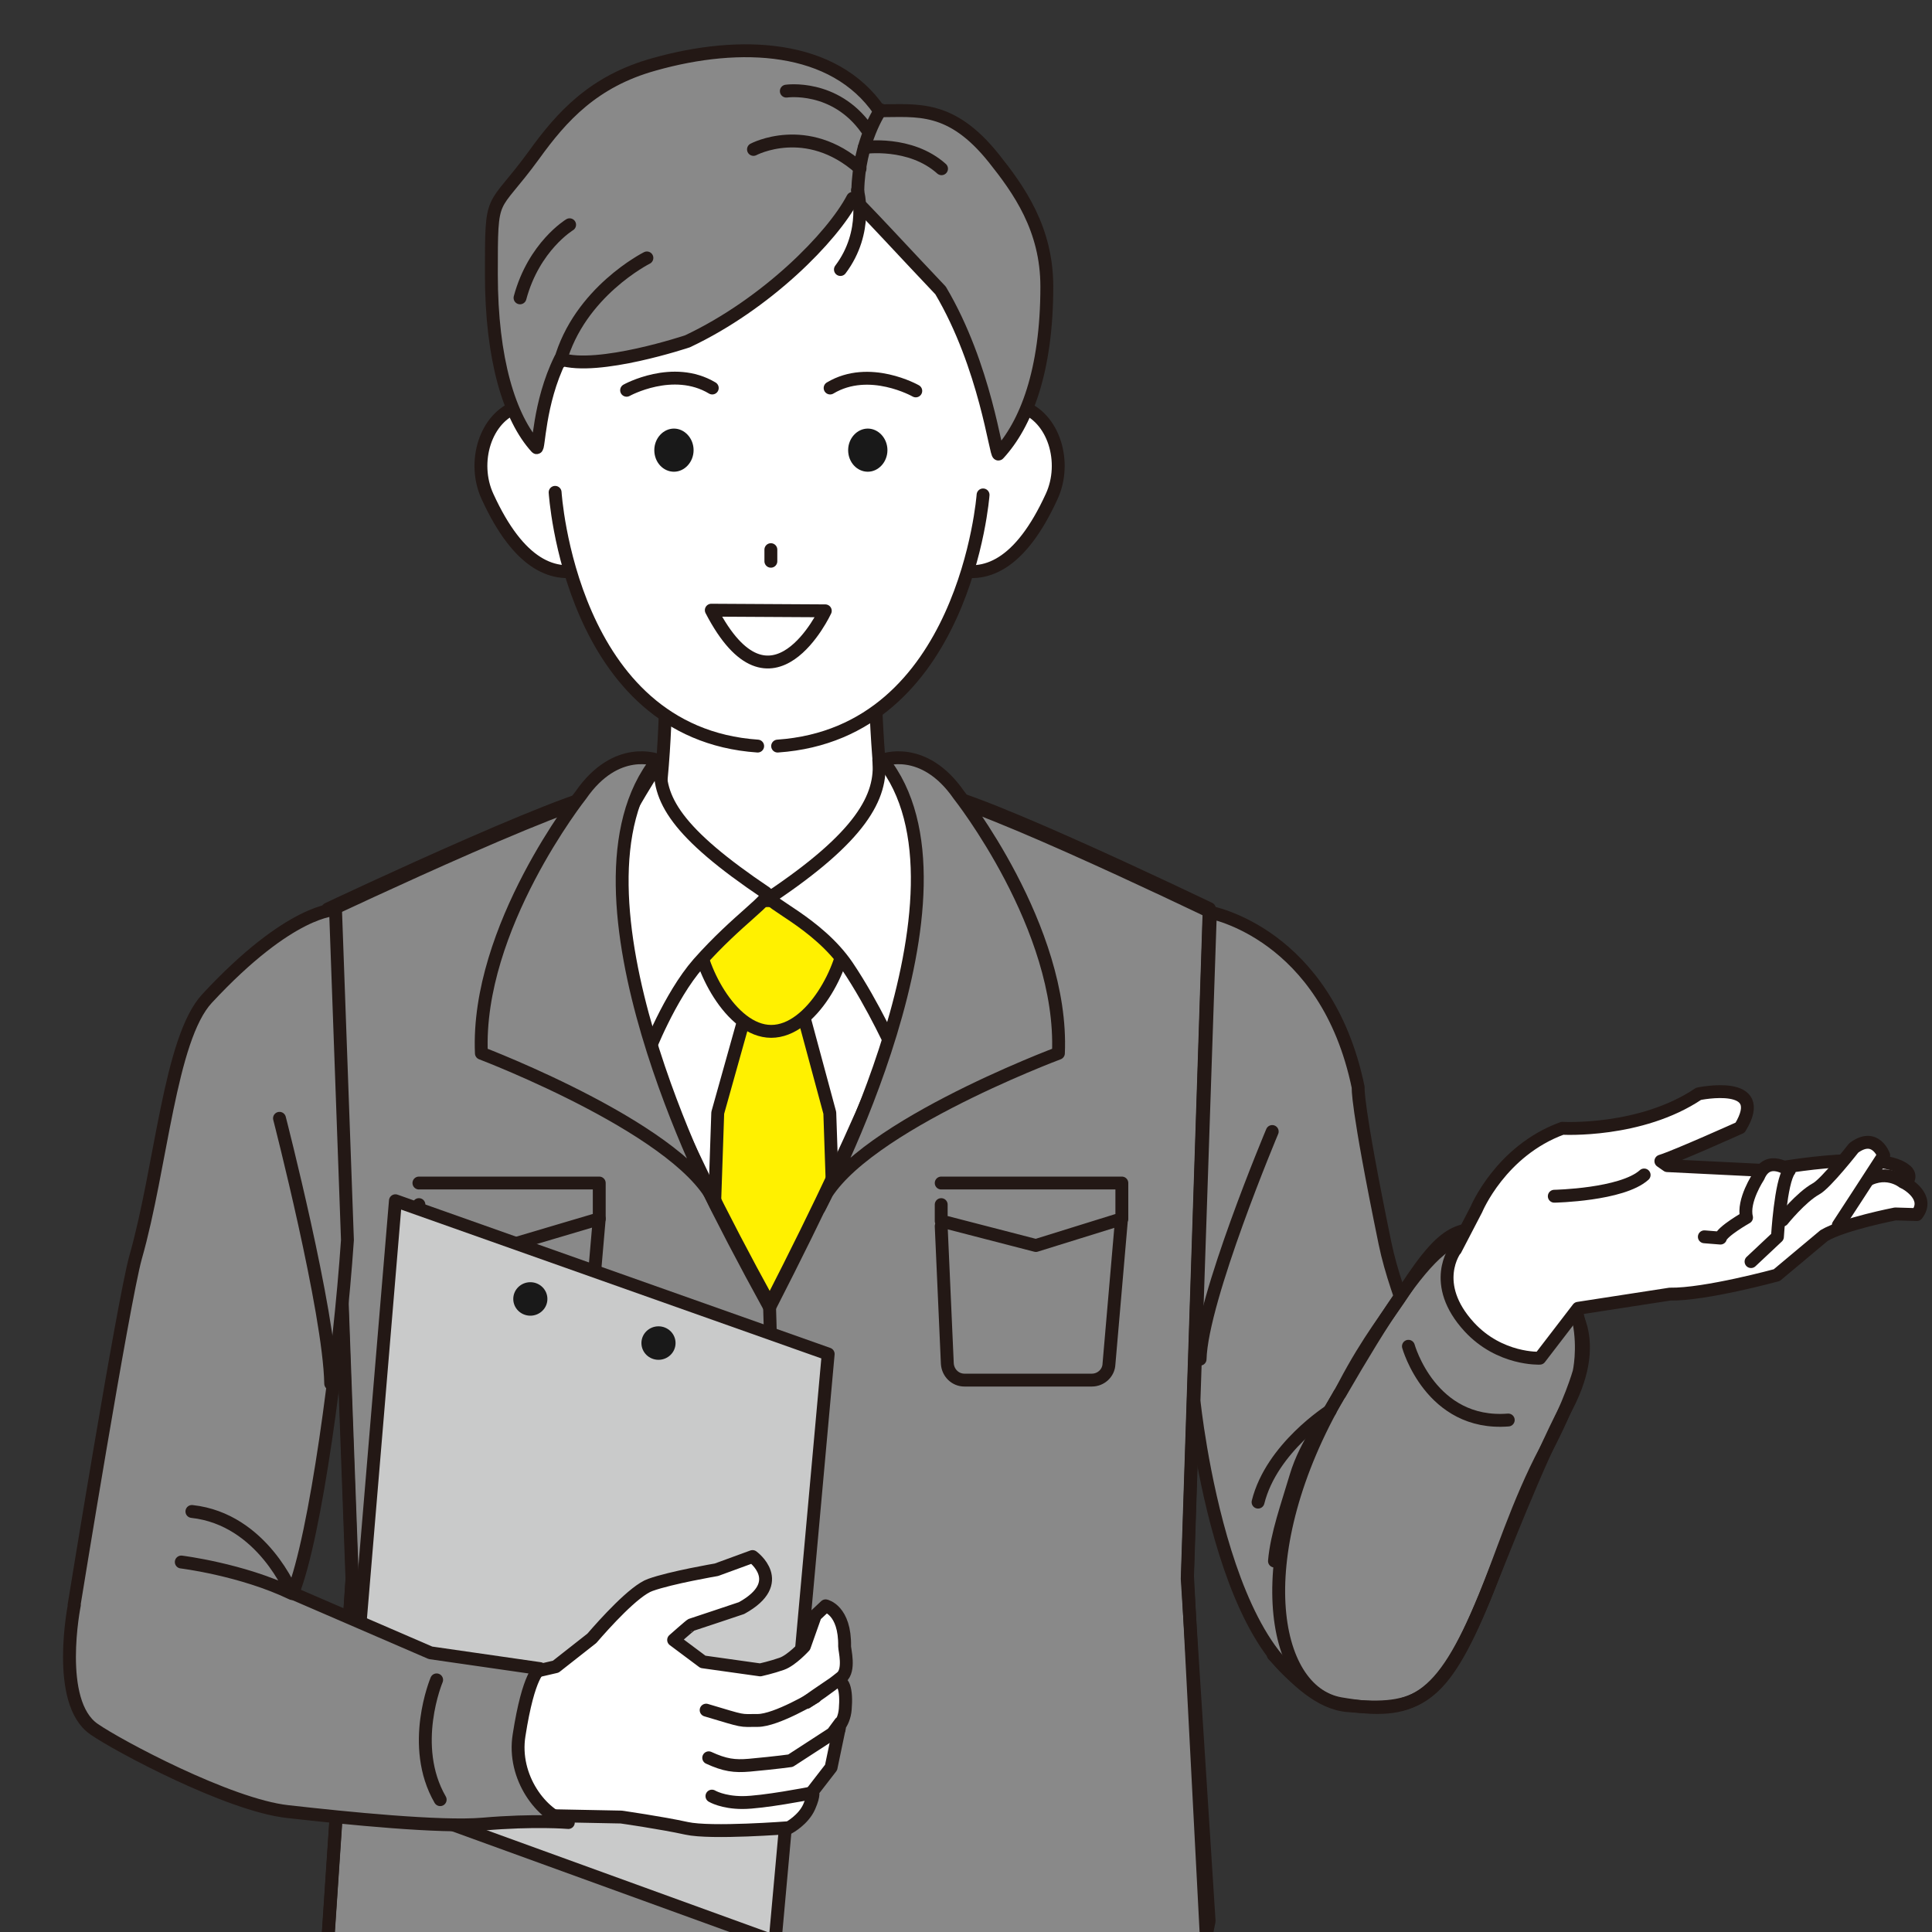 <?xml version="1.0" encoding="UTF-8"?>
<svg id="_レイヤー_1" xmlns="http://www.w3.org/2000/svg" xmlns:xlink="http://www.w3.org/1999/xlink" version="1.1" viewBox="0 0 600 600">
  <rect x="0" y="0" width="600" height="600" fill="#333333" stroke="none"/>
  <!-- Generator: Adobe Illustrator 29.3.1, SVG Export Plug-In . SVG Version: 2.1.0 Build 151)  -->
  <defs>
    <style>
      .st0, .st1 {
        fill: none;
      }

      .st1, .st2, .st3, .st4, .st5 {
        stroke: #231815;
        stroke-linecap: round;
        stroke-linejoin: round;
        stroke-width: 4px;
      }

      .st2 {
        fill: #fff100;
      }

      .st3 {
        fill: #c9caca;
      }

      .st6, .st5 {
        fill: #fff;
      }

      .st7 {
        fill: #191919;
      }

      .st4 {
        fill: #898989;
      }

      .st8 {
        clip-path: url(#clippath);
      }
    </style>
    <clipPath id="clippath">
      <rect class="st0" width="600" height="600"/>
    </clipPath>
  </defs>
  <g class="st8">
    <g>
      <path class="st5" d="M240.3,484.9c58.1-90.7,48.7-240.7,48.7-240.7h-97.5s-9.4,149.9,48.7,240.7h0Z"/>
      <path class="st5" d="M282.7,289.4c-13.9-41.7-10.7-101.8-10.7-101.8h-66s4.9,57.3-10,101.8h86.7Z"/>
      <polygon class="st2" points="249.9 316.7 231 316.7 222.9 345.6 215.5 563 240.8 598.5 265.1 563 257.7 345.6 249.9 316.7"/>
      <path class="st2" d="M262.5,290.2c0-9.8-13.4-10.4-22.6-10.5s-23.1.2-23.2,10c0,9.8,10.1,30.6,22.8,30.6s22.9-20.3,23-30.1Z"/>
      <path class="st4" d="M374.2,604.1H101.7v-.2l7.6-113.6-7.6-207.2s88.4-41.8,88.8-35.6c1.7,27.5-15.7,41.9,48.5,158.5,64.7-126.3,48.4-130.8,50-158.3.4-6.2,86.5,35.3,86.5,35.3l-6.8,207.3,6.8,106.3-1.5,7.5h0Z"/>
      <path class="st1" d="M374.6,601.1l-5.8-111.6,6.8-207.3s-86.2-41.5-86.5-35.3c-1.7,27.5,14.7,32-50,158.3-64.2-116.6-47-130.9-48.5-158.5-.4-6.2-88.8,35.6-88.8,35.6l7.6,207.2-7.6,113.6"/>
      <path class="st1" d="M239,406s3.2,97.7.9,196.5"/>
      <g>
        <polyline class="st1" points="292.3 367.4 348.4 367.4 348.4 378.5 321.7 386.8 292.3 379.2 292.3 374.1"/>
        <path class="st1" d="M292.3,380.8l1.9,42.7c.2,2.9,2.5,5.1,5.3,5.1h39.6c2.8,0,5.2-2.2,5.3-5l3.9-45.1"/>
      </g>
      <g>
        <polyline class="st1" points="130.1 367.4 186.1 367.4 186.1 378.5 158.1 386.8 130.1 379.2 130.1 374.1"/>
        <path class="st1" d="M130.1,380.8l1.9,42.7c.2,2.9,2.5,5.1,5.3,5.1h39.6c2.8,0,5.2-2.2,5.3-5l3.9-45.1"/>
      </g>
      <path class="st5" d="M192.6,257.5c-.3-.9,12.7-22.6,12.6-21.1-1.2,11.6,4.9,22.2,32.7,40.9,2.2,1.5-8.7,8-21,21.9-9,10.3-15.7,27.8-15.7,27.8-15.5-37.7-8.6-69.5-8.6-69.5Z"/>
      <path class="st5" d="M288.4,252.2c.3-.9-15.6-17.8-15.5-16.3,1.2,11.6-5.7,24-33.6,42.7-2,1.4,14.6,7.9,23.8,21.4,8.3,12.3,14.9,27.2,14.9,27.2,15-38.7,10.3-75,10.3-75h0Z"/>
      <path class="st4" d="M274,236.1s12.8-5.1,23.8,10.8c0,0,32.6,41.2,30.9,80.2,0,0-66.1,24.7-74.3,48.1,0,0,52.6-98.4,19.6-139.2Z"/>
      <path class="st4" d="M204.2,236.1s-12.8-5.1-23.8,10.8c0,0-32.6,41.2-30.9,80.2,0,0,65,24.7,73.3,48.1,0,0-51.5-98.4-18.6-139.2Z"/>
    </g>
    <g>
      <path class="st4" d="M375.7,283.3s36.2,6.4,46.1,54.4c0,0-.7,4.5,8.3,48.3,3.8,18.5,13.2,34.3,21.1,71.7,9.8,46.7-22.3,67.7-31.5,68.6-39.3,3.9-48.9-91.3-48.9-91.3l3.6-107.5,1.5-44.2h0Z"/>
      <path class="st1" d="M395.1,351.4s-21.9,52-22.4,70.7"/>
      <path class="st4" d="M416,432.9c-28.7,49.3-21.5,92.4.3,96.2,22.2,3.8,31.2-.2,44.7-32.9,4.9-11.7,10.4-29.6,19-45.8,7.8-14.8,10.4-24.3,10.4-24.3,0,0,6.5-28.5-20-39.9-18-7.7-25.7-2.6-54.3,46.7h0Z"/>
      <path class="st1" d="M437.4,418.1s6.9,24.8,31,22.9"/>
      <path class="st1" d="M395.4,513.9c7,7.7,14.4,15,23.1,15.8,21.7,1.9,29.3-1.3,42.5-33.5,5.3-13,16.2-41.4,25.5-59.2,12.3-23.5-.8-33.7-.8-33.7,0,0,3-18.8-16.9-20.8-14.9-1.5-18.7-3.2-32.6,18.3-4.7,7.3-11.2,15.1-18.7,29.4-5.6,10.6-11.9,17.9-15,28.2-2.7,9.1-6,18.2-6.7,26.4"/>
      <g>
        <path class="st5" d="M452,388.1l6.5-12.5s7.5-18.2,26.7-25.2c0,0,24.3,1.4,42.3-10.7,0,0,22.2-4.7,12.9,10.5,0,0-20,9-24.6,10.4l2,1.4,30.4,1.5s35-6.9,43.4-.2c0,0,2.7,1.6.2,4.2,0,0,7.8,4.2,3.5,9.7l-6.7-.2s-16,3.1-22.1,6.7l-14.7,12.3s-22.3,6.1-33.2,5.9l-28.5,4.4-11.9,15.5s-12.4.6-21.9-9.7c-12.4-13.5-4.3-24.1-4.3-24.1h0Z"/>
        <g>
          <path class="st6" d="M533.5,384.6c.5-2.3,8.6-5.8,8.6-5.8-1.3-5.2,3.7-12.7,3.7-12.7,3.4-7.5,9.6-1.9,9.6-1.9-2.7,3.6-3.7,20.6-3.7,20.6l-8.2,7.7-14.5-7.7,4.5-.3h0Z"/>
          <path class="st1" d="M543.8,391.8l8.2-7.7s1-17.1,3.7-20.6c0,0-6.7-5.1-9.6,1.9,0,0-5,7.5-3.7,12.7,0,0-7.6,4.3-8.1,6.4l-5-.4"/>
        </g>
        <path class="st1" d="M482.7,371.5s21-.4,27.9-6.6"/>
        <path class="st1" d="M591,367.1s-5.7-4.7-12.8.5"/>
        <g>
          <path class="st6" d="M565.3,367.7c2.4-2.5,10.2-11.9,10.2-11.9,6.7-5.1,9.3,2.3,9.3,2.3-3.1,4.7-13.4,20.3-13.4,20.3l-13.1,6.8-5.1-7s9.8-8.4,11.9-10.5h0Z"/>
          <path class="st1" d="M570.9,380.5s11.1-17,14.1-21.7c0,0-2.6-7.3-9.3-2.3,0,0-8.7,11.1-11.7,12.7-4.7,2.6-10.4,9.7-10.4,9.7"/>
        </g>
      </g>
      <path class="st1" d="M390.7,466.5c4.2-16.9,22.4-28.4,22.4-28.4"/>
    </g>
    <g>
      <polygon class="st3" points="122.8 372.9 107.6 554.7 240.7 603 257.2 420.5 122.8 372.9"/>
      <path class="st7" d="M199.2,417.1c0,2.9,2.4,5.2,5.3,5.2s5.3-2.3,5.3-5.2-2.4-5.2-5.3-5.2-5.3,2.3-5.3,5.2Z"/>
      <path class="st7" d="M159.4,403.4c0,2.9,2.4,5.2,5.3,5.2s5.3-2.3,5.3-5.2-2.4-5.2-5.3-5.2-5.3,2.3-5.3,5.2Z"/>
    </g>
    <g>
      <g>
        <path class="st5" d="M154.5,521.8l18.1-4.2,11.2-8.8c3.8-4.4,13.2-14.9,18.2-16.6,6.4-2.3,20.5-4.7,20.5-4.7l11.2-4.1s11.1,8-3.4,16c0,0-15.2,5.1-15.6,5.2-.2,0-5.5,4.7-5.5,4.7l9.1,6.8,17.8,2.5s3.6-.8,6.7-1.9,7-5.4,7-5.4l3.4-9.6,3.2-3s6.1,1.3,5.9,12.6c0,1.1,1.7,7.4-1,9.6-7.4,6-20.5,14.1-2.3,1.8,3-2,4,2.3,3.5,8.1-.4,4.9-3.5,6.9-3.5,6.9l2-2.7-2.9,13.9-5.8,7.5s.8.6-1,4.7c-1.8,4.1-6.3,6.5-6.3,6.5,0,0-24.2,1.9-31.8.2-7.7-1.7-20.3-3.5-20.3-3.5l-25.5-.5s-26.9-19-13.1-42h0Z"/>
        <path class="st1" d="M253.2,527s-12.1,7.3-17.9,7.3-3.6.5-16-3.2"/>
        <path class="st1" d="M260.6,537l-15.1,9.8s-4.1.6-12.8,1.4c-4.6.4-7.6,0-12.6-2.3"/>
        <path class="st1" d="M251.7,556.9s-14.9,2.9-21.1,2.9-9.5-2-9.5-2"/>
      </g>
      <path class="st4" d="M23,498.5s15.3-94.3,19.1-108c8-28,10.6-67.9,22.2-80.4,26-28,39.9-27.6,39.9-27.6l3.7,102.6c-2.5,36.7-9.9,92.1-17,109.7l42.8,18.5,34,4.9s-3.5,1.4-6.5,20.7c-2.1,13.1,7.1,25,15.3,27.1,0,0-10.4-.9-26.6.5-13.1,1.1-42-1.8-60.6-3.9-18.2-2-52.8-20.5-60.1-25.6-12.2-8.4-6.1-38.6-6.1-38.6h0Z"/>
      <path class="st1" d="M86.8,347.3s15.5,60.1,15.9,82.4"/>
      <path class="st1" d="M135.6,521.7s-8.6,20.4,1.1,37.2"/>
      <path class="st1" d="M56.3,485.1s18.8,2.3,34.4,9.8c0,0-9.1-23.1-31.1-25.5"/>
    </g>
    <g>
      <path class="st5" d="M296.8,142.8c-3.7,11.1-11.4,30.2-1.2,33.7,10.2,3.4,21.2-.9,31-22.3,4.9-10.6.7-24.7-9.5-28-10.2-3.4-16.6,5.6-20.3,16.6h0Z"/>
      <path class="st5" d="M181.2,142.8c3.7,11.1,11.4,30.2,1.2,33.7-10.2,3.4-21.2-.9-31-22.3-4.9-10.6-.7-24.7,9.5-28s16.6,5.6,20.3,16.6Z"/>
      <path class="st6" d="M168.4,118c1,54.9,14.5,113.7,70.5,113.7s70.5-66.5,70.5-113.7-33.5-80.6-72.5-80.6-69.5,33.4-68.7,80.6h0Z"/>
      <g>
        <path class="st1" d="M241.5,231.7c58.3-4,63.8-78,63.8-78"/>
        <path class="st1" d="M172.4,152.9s4.6,74.8,62.9,78.8"/>
        <path class="st7" d="M203.2,139.8c0,3.8,2.8,6.7,6.1,6.7s6.1-3,6.1-6.7-2.8-6.7-6.1-6.7-6.1,3-6.1,6.7Z"/>
        <path class="st7" d="M263.4,139.8c0,3.8,2.8,6.7,6.1,6.7s6.1-3,6.1-6.7-2.8-6.7-6.1-6.7-6.1,3-6.1,6.7h0Z"/>
        <path class="st1" d="M284.4,121.4s-14.4-8.2-26.6-.9"/>
        <path class="st1" d="M194.6,121.2s14.4-8,26.6-.7"/>
        <line class="st1" x1="239.4" y1="170.7" x2="239.4" y2="174.3"/>
        <path class="st5" d="M220.9,189.5c18.7,36.1,35.4.2,35.4.2l-35.4-.2Z"/>
      </g>
      <g>
        <path class="st4" d="M165.8,48.2c8.7-12.1,18.6-23,37.3-28.2,26.9-7.6,55.9-6.2,70,14.4,11.7,0,22.2-1.9,35.5,14.7,7.8,9.8,16.5,21.9,16.5,39.9,0,26.3-6.5,42.8-15,52-.8.9-4-27.2-18-50.8-8.7-9.1-26.6-28.6-27.3-28.6-6.3,12-26.7,32.8-51.3,44.4,0,0-27.8,9.3-39.5,5.5-6.8,13.8-6.6,28.4-7.4,27.5-8.4-9.2-14-27.5-14-53.8s0-18.9,13.2-37h0Z"/>
        <path class="st1" d="M266.3,59.1s3.6,12.8-5.3,24.6"/>
        <path class="st1" d="M200.9,80.1s-21,10.5-27,32.3"/>
        <path class="st1" d="M176.9,69.8s-11.1,6.7-15.4,22.7"/>
        <path class="st1" d="M273.5,34.1s-6.8,9.8-7.1,25.1"/>
        <path class="st1" d="M268.4,45.8s14.3-2.1,24,6.6"/>
        <path class="st1" d="M234,46.4s16.5-8.8,33.1,5.9"/>
        <path class="st1" d="M244.2,28.3s15-2.2,24.9,11.7"/>
      </g>
    </g>
  </g>
</svg>